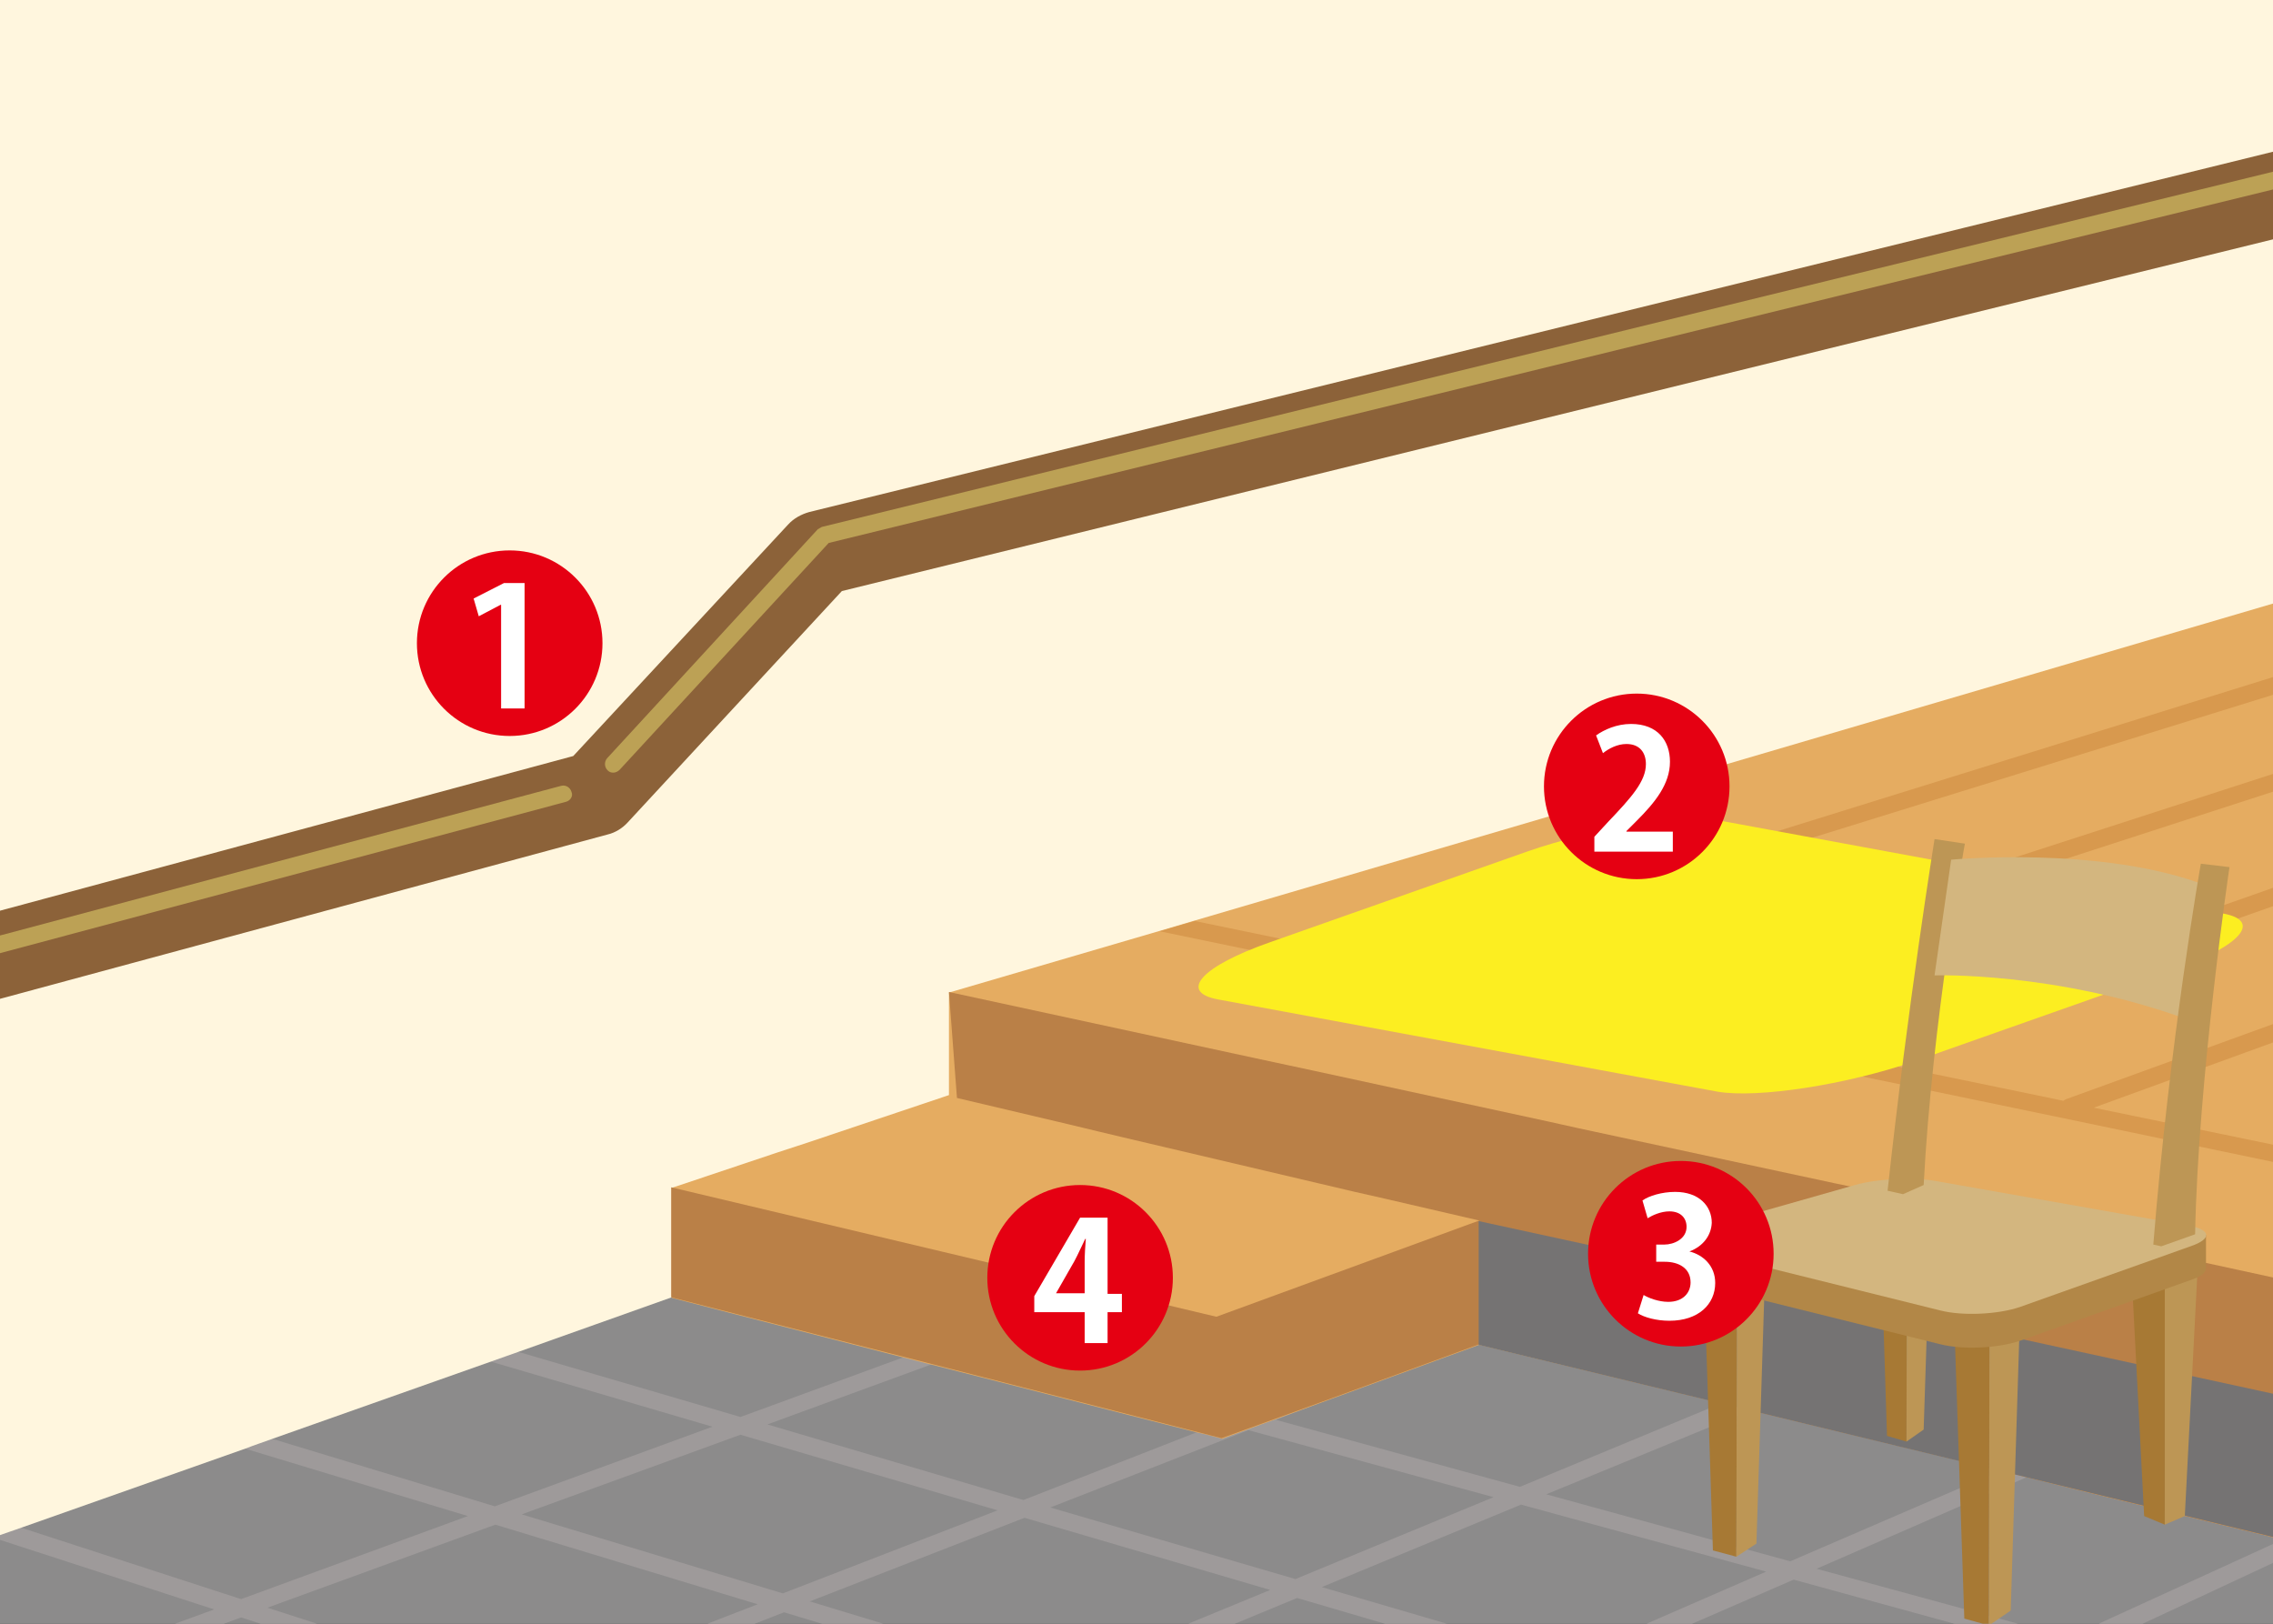 <?xml version="1.0" encoding="utf-8"?>
<!-- Generator: Adobe Illustrator 27.8.1, SVG Export Plug-In . SVG Version: 6.00 Build 0)  -->
<svg version="1.1" id="レイヤー_1" xmlns="http://www.w3.org/2000/svg" xmlns:xlink="http://www.w3.org/1999/xlink" x="0px"
	 y="0px" width="396.9px" height="283.5px" viewBox="0 0 396.9 283.5" style="enable-background:new 0 0 396.9 283.5;"
	 xml:space="preserve">
<rect x="0" y="0" width="396.9" height="283.5" fill="#333333" stroke="none"/>
<style type="text/css">
	.st0{fill:#8C8B8B;}
	.st1{fill:#9E9A9A;}
	.st2{fill:#FFF6DE;}
	.st3{fill:#E5AC61;}
	.st4{fill:#BA8047;}
	.st5{fill:#D8994E;}
	.st6{fill:#8C6239;}
	.st7{fill:#BCA155;}
	.st8{fill:#757373;}
	.st9{fill:#FCEE21;}
	.st10{fill:#E50012;}
	.st11{fill:#FFFFFF;}
	.st12{fill:#A77934;}
	.st13{fill:#BD9655;}
	.st14{fill:#B28747;}
	.st15{fill:#D3B67F;}
</style>
<g>
	<path class="st0" d="M-17.4-14.6v315.5h0.1h422l0.3,0.1V-14.6H-17.4z"/>
	<path class="st1" d="M403.3,269.9l0.2-0.1l1.5,0.4v-4.4l-1.8,0.8l-43.8-11.2l18.2-7.9c-1.7-0.3-3.4-0.7-5-1.1l-17.9,7.8l-42.4-10.9
		l19.8-8.2c-1.3-0.5-2.6-1.1-3.9-1.6l-20.8,8.6l-42.3-10.8l24.2-9.4c-1.2-0.6-2.3-1.2-3.5-1.8l-25.7,10l-2.1-0.5l-26.3-6.7
		l-15.8-4.1l25.7-9.4l0,0l5.8-2.1l-0.1-0.1c-0.8-0.5-2.1-1.1-3-1.9l-7.9,2.9l-25.5,9.3l-39.5-10.1l0,0l-4.2-1.1l24.6-8.6l0,0
		l20.9-7.3c-2.1-0.3-4.1-0.7-6.1-1l-20.1,7.1l0,0l-24.4,8.6l-21.3-5.5l0,0l-21.2-5.4c-1.6,0.6-3.3,1.2-4.9,1.8l20.9,5.4l21.5,5.5
		l-17.3,6.1l-20,7l-2.7-0.7L79.7,209c-1.5,0.6-3,1.2-4.5,1.9l39.7,10.9l-33.7,11.8l-35.8-10.5c-1.5,0.6-3,1.2-4.5,1.8L76.4,235
		l-38.2,13.4L1.4,237.3c-1.9,0.5-3.8,0.9-5.7,1.4l37.7,11.4l-39,13.7l-11.9-3.8v3.1l7.3,2.4l-7.3,2.5v3.2l11.9-4.2l4.5,1.5l0,0
		L37.4,281l-40.8,14.9l-14.2-4.9v3.1l9.8,3.4l-9.6,3.5h8.7l5.4-2l5.7,2h9.1l-10.4-3.6l41-15l46,14.9l-9.4,3.7h8.2l5.7-2.2l6.9,2.2
		h9.7L97,297.1l39.9-15.6l43.7,13.2l-15.2,6.3h7.8l11.9-4.9l16.3,4.9h10.3l-22.2-6.7l2.2-0.9l34.8-14.4l42.9,12.6l-21.7,9.4h7.5
		l18.7-8.1l27.7,8.1h10.6l-34-10l35-15.2l44.1,12.1L328.7,301h7.2l26-11.9l43.3,11.9l0.3,0.1V298l-39.3-10.8L403.3,269.9
		L403.3,269.9z M260.5,233.2L303,244l-2.4,1l0,0l-35.2,14.6l-42.6-11.7l4.6-1.8l0,0l30.9-12L260.5,233.2z M208.9,250.1l-30.2,11.8
		L134,248.7l28.7-10.5l5.8-2.1l44.7,12.3L208.9,250.1z M211.2,220.5l15.8,4l28.5,7.3l-37.7,14.7l-44.6-12.2L196,226L211.2,220.5z
		 M145.2,214L145.2,214l17.1-6l4.2,1.1l39.6,10.1l-15.3,5.6l-22.5,8.2l-39.2-10.7l-4.3-1.2L145.2,214z M117.2,223.8l2.8-1l4.3,1.2
		l39.3,10.8l-5.9,2.2l-28.4,10.4L90.4,236l-4.3-1.3L117.2,223.8z M81.3,236.4l4.3,1.3l38.8,11.4l-38,13.9l-38.9-11.8l0,0l-4.4-1.3
		L81.3,236.4z M42.1,279.2L3.6,266.7l0,0l-4.5-1.5l39.1-13.7l4.5,1.4l0,0l39,11.8L42.1,279.2z M92.5,295.5l-45.8-14.8l39.8-14.5
		l45.8,13.9L92.5,295.5z M136.7,278.2l-45.6-13.8l38.2-13.9l44.9,13.2L136.7,278.2z M184.9,292.8l-43.5-13.2l37.5-14.6l42.9,12.6
		L184.9,292.8z M226.2,275.7l-42.8-12.5l34.6-13.5l42.8,11.7L226.2,275.7z M273.5,289.6l-42.7-12.5l34.8-14.4l42.8,11.7L273.5,289.6
		z M312.6,272.6L270,260.9l35.5-14.6l0,0l2.3-0.9l42.5,10.9l-1.3,0.6l0,0l0,0L312.6,272.6z M398.6,268.8l-37.4,17.1l-44-12
		l36.5-15.9l0,0l0,0l1.2-0.5l43.9,11.3H398.6L398.6,268.8L398.6,268.8z"/>
	<path class="st2" d="M405-14.6v139.3c-45.5,16.1-91.1,32.2-136.6,48.3l0,0c-1.8,0.6-3.6,1.3-5.4,1.9l0,0c-11.3,4-22.6,8-33.8,12
		l0,0c-11,3.9-22,7.8-32.9,11.7c-8.2,2.9-16.4,5.8-24.6,8.7l0,0c-1.7,0.6-3.4,1.2-5,1.8c-5.6,2-11.3,4-16.9,6
		c-6.8,2.4-13.6,4.8-20.5,7.2c-1.6,0.6-3.3,1.2-4.9,1.7c-2.4,0.8-4.7,1.7-7.1,2.5c-8.9,3.2-17.8,6.3-26.7,9.5
		c-1.6,0.6-3.2,1.1-4.8,1.7c-12.7,4.5-25.5,9-38.2,13.5l0,0c-1.6,0.6-3.2,1.1-4.7,1.7l0,0c-13,4.6-26.1,9.2-39.1,13.8l0,0
		c-1.5,0.5-3.1,1.1-4.6,1.6l0,0c-5.5,1.9-11,3.9-16.4,5.8V-14.6H405z"/>
	<path class="st3" d="M405,103v167.3c-0.6-0.1-1.1-0.3-1.7-0.4c-1.6-0.4-3.1-0.8-4.7-1.1c-14.9-3.6-29.9-7.2-44.8-10.9
		c-1.6-0.4-3.2-0.8-4.8-1.2c-14.5-3.5-29-7-43.5-10.5c-1.6-0.4-3.3-0.8-4.9-1.2c-14.1-3.4-28.2-6.8-42.3-10.2
		c-10.3,3.8-20.6,7.5-30.9,11.3l0,0c-4.7,1.7-9.4,3.4-14,5.1c-1.5-0.4-2.9-0.8-4.4-1.1c-15.4-3.9-30.8-7.9-46.2-11.8
		c-1.7-0.4-3.4-0.9-5.1-1.3c-13.5-3.5-27-6.9-40.4-10.4v-19.2l18.5-6.2l5.2-1.7l0,0l24.7-8.3v-17.9l36.9-10.8l6.1-1.8l0,0L405,103z"
		/>
	<path class="st4" d="M405,224.8v45.5c-0.6-0.1-1.2-0.3-1.7-0.4c-1.6-0.4-3.1-0.8-4.7-1.1l0,0c-14.9-3.6-29.9-7.2-44.8-10.9l0,0
		c-1.6-0.4-3.2-0.8-4.8-1.2l0,0c-14.5-3.5-29-7-43.5-10.5c-1.6-0.4-3.3-0.8-4.9-1.2c-14.1-3.4-28.2-6.8-42.3-10.3v-21.6l-16.4-3.8
		l0,0l-5.3-1.2l-40.4-9.5l-4.2-1l0,0l-5.4-1.3l0,0l-19.5-4.6l-1.4-18.5l53.7,11.6l5.6,1.2l0,0l4.2,0.9l0,0l41.1,8.9l0,0l5.4,1.2l0,0
		l44.7,9.6l5.3,1.1l42.9,9.2l5.1,1.1l0,0L405,224.8z"/>
	<path class="st4" d="M117.2,207.3c31.7,7.5,63.5,15.1,95.2,22.6c15.3-5.6,30.6-11.2,45.9-16.8v21.6c-15,5.5-30,11-45,16.4
		c-32-8.2-64.1-16.4-96.1-24.6C117.2,226.5,117.2,207.3,117.2,207.3z"/>
	<path class="st5" d="M405,118.8l-159.6,49.5l13.2,2.7l5.6,1.2l4.1,0.8l0,0l8.2,1.7c0.2-0.4,0.5-0.7,0.9-0.9L405,132.5v3.1
		l-123.7,40.1l27.9,5.8l5.5,1.1l0,0l2.3,0.5l87.9-30.9v3.2l-82.3,29l35.8,7.4l1.9,0.4c0.1-0.1,0.3-0.2,0.5-0.3l44.1-16v3.2
		l-39.3,14.3l35.4,7.3c0.2-0.2,0.4-0.5,0.7-0.6l3.2-1.2v5.6l-4-0.8l-42.2-8.8l0,0l-5.3-1.1l-36.2-7.5c-0.1,0-0.3,0.1-0.4,0.1
		c-0.3,0-0.7-0.1-0.9-0.3l-6.5-1.3l-5.5-1.1l-41-8.5l0,0l-4.1-0.9l-5.6-1.2l-50.7-10.5l6.1-1.8l0,0l31,6.4c0.1-0.1,0.3-0.2,0.4-0.2
		l165-51.3V118.8z"/>
	<path class="st6" d="M405,24.5v15.3l-258,63.4l-37.4,40.4c-0.9,1-2.2,1.8-3.5,2.1l-123.5,33.4v-15.4L100.1,132l37.5-40.4
		c1-1.1,2.3-1.8,3.7-2.2L405,24.5z"/>
	<path class="st7" d="M98.8,140l-116.3,31.1V168L98,137.2c0.8-0.2,1.6,0.3,1.8,1.1C100.1,139,99.6,139.8,98.8,140z"/>
	<path class="st7" d="M143.5,92L405,28v3.1L144.7,94.8l-36.5,39.6c-0.3,0.3-0.7,0.5-1.1,0.5s-0.7-0.1-1-0.4
		c-0.6-0.6-0.6-1.5-0.1-2.1l36.8-40C143,92.3,143.3,92.1,143.5,92z"/>
	<path class="st8" d="M258.2,234.8c0-7.2,0-14.4,0-21.6L405,245.1c0,8.4,0,16.8,0,25.2C356.1,258.5,307.2,246.6,258.2,234.8z"/>
</g>
<path class="st9" d="M299.9,190.6l-87.2-16.1c-7-1.3-2.9-5.8,9.1-10l44.8-15.8c12-4.2,27.5-6.6,34.4-5.3l87.2,16.1
	c7,1.3,2.9,5.8-9.1,10l-44.8,15.8C322.4,189.4,306.9,191.8,299.9,190.6z"/>
<g>
	<circle class="st10" cx="89" cy="112.3" r="16.2"/>
	<g>
		<path class="st11" d="M87.5,123.7v-18.1h-0.1l-3.8,2l-0.9-3.1l5.3-2.7h3.6v21.9C91.6,123.7,87.5,123.7,87.5,123.7z"/>
	</g>
</g>
<g>
	<circle class="st10" cx="188.6" cy="223.1" r="16.2"/>
	<g>
		<path class="st11" d="M193.4,234.5h-4v-5.4h-8.8v-2.8l8-13.7h4.8v13.3h2.5v3.2h-2.5V234.5z M184.4,225.8h5v-5.5
			c0-1.3,0.1-2.7,0.2-4h-0.1c-0.7,1.4-1.2,2.6-1.9,3.9L184.4,225.8L184.4,225.8z"/>
	</g>
</g>
<g>
	<circle class="st10" cx="285.8" cy="137.3" r="16.2"/>
	<g>
		<path class="st11" d="M292.1,148.7h-13.7v-2.6l2.4-2.6c4.1-4.3,6.6-7.1,6.6-10.1c0-1.9-1-3.5-3.4-3.5c-1.6,0-3.1,0.8-4.1,1.6
			l-1.2-3.1c1.4-1,3.6-2,6.1-2c4.7,0,6.8,3,6.8,6.6c0,3.9-2.6,7.1-5.8,10.3l-1.8,1.8v0.1h8.1V148.7z"/>
	</g>
</g>
<g>
	<g>
		<polygon class="st12" points="347.3,283.8 343,282.6 341.1,226.5 347.4,226.5 		"/>
		<polygon class="st13" points="352.9,223.9 351.1,281.2 347.3,283.8 347.4,226.5 		"/>
	</g>
	<g>
		<polygon class="st12" points="303.2,271.8 299.1,270.7 297.4,218.3 303.3,218.3 		"/>
		<polygon class="st13" points="308.4,215.9 306.7,269.5 303.2,271.8 303.3,218.3 		"/>
	</g>
	<g>
		<polygon class="st12" points="332.9,251.7 329.5,250.7 328.1,206.5 333,206.5 		"/>
		<polygon class="st13" points="337.3,206.4 335.9,249.6 332.9,251.7 333,208.4 		"/>
	</g>
	<polygon class="st13" points="378,266.2 381.5,264.7 383.9,218.4 378,218.4 	"/>
	<polygon class="st12" points="378,266.2 374.4,264.7 372,218.4 378,218.4 	"/>
	<path class="st14" d="M385.2,215.6h-13.6v2.5l-33.6-6c-3.9-0.7-10.3-0.4-14.1,0.7l-18.3,5.2v-1.4H294v5.9h0c0,0.7,1,1.3,2.9,1.8
		l41.9,10.4c3.9,1,10.1,0.7,13.9-0.6l29.8-10.6c1.8-0.6,2.7-1.3,2.7-2h0V215.6z"/>
	<g>
		<g>
			<path class="st15" d="M338,206.2c-3.9-0.7-10.3-0.4-14.1,0.7l-27.1,7.7c-3.8,1.1-3.8,2.8,0.1,3.8l41.9,10.4
				c3.9,1,10.1,0.7,13.9-0.6l29.8-10.6c3.8-1.3,3.6-2.9-0.3-3.6L338,206.2z"/>
		</g>
	</g>
	<g>
		<g>
			<path class="st13" d="M335.9,206.9c1.5-28.7,7.2-59.6,7.2-59.6l-5.3-0.8c0,0-4.7,29.2-8.2,61.4l2.7,0.6L335.9,206.9z"/>
		</g>
	</g>
	<path class="st15" d="M337.8,170.3c0,0,21-0.7,43.9,7.6l3.5-23.3c-18.2-7-44.5-4.5-44.5-4.5L337.8,170.3z"/>
	<g>
		<g>
			<path class="st13" d="M383.3,215.5c0.5-27,6-64.1,6-64.1l-5-0.6c0,0-5.4,30.4-8.3,66.5l1.4,0.3L383.3,215.5z"/>
		</g>
	</g>
</g>
<g>
	<circle class="st10" cx="293.5" cy="218.9" r="16.2"/>
	<g>
		<path class="st11" d="M295,218.5c2.4,0.6,4.5,2.5,4.5,5.5c0,3.7-2.9,6.6-8,6.6c-2.3,0-4.4-0.6-5.5-1.3l1-3.2
			c0.8,0.5,2.6,1.2,4.3,1.2c2.6,0,3.9-1.6,3.9-3.4c0-2.5-2.1-3.6-4.5-3.6h-1.5v-3h1.4c1.7,0,3.9-1,3.9-3.1c0-1.5-1-2.7-3-2.7
			c-1.5,0-3,0.7-3.8,1.2l-0.9-3.1c1.1-0.8,3.4-1.5,5.7-1.5c4.2,0,6.4,2.5,6.4,5.4C298.8,215.7,297.4,217.6,295,218.5L295,218.5z"/>
	</g>
</g>
</svg>
